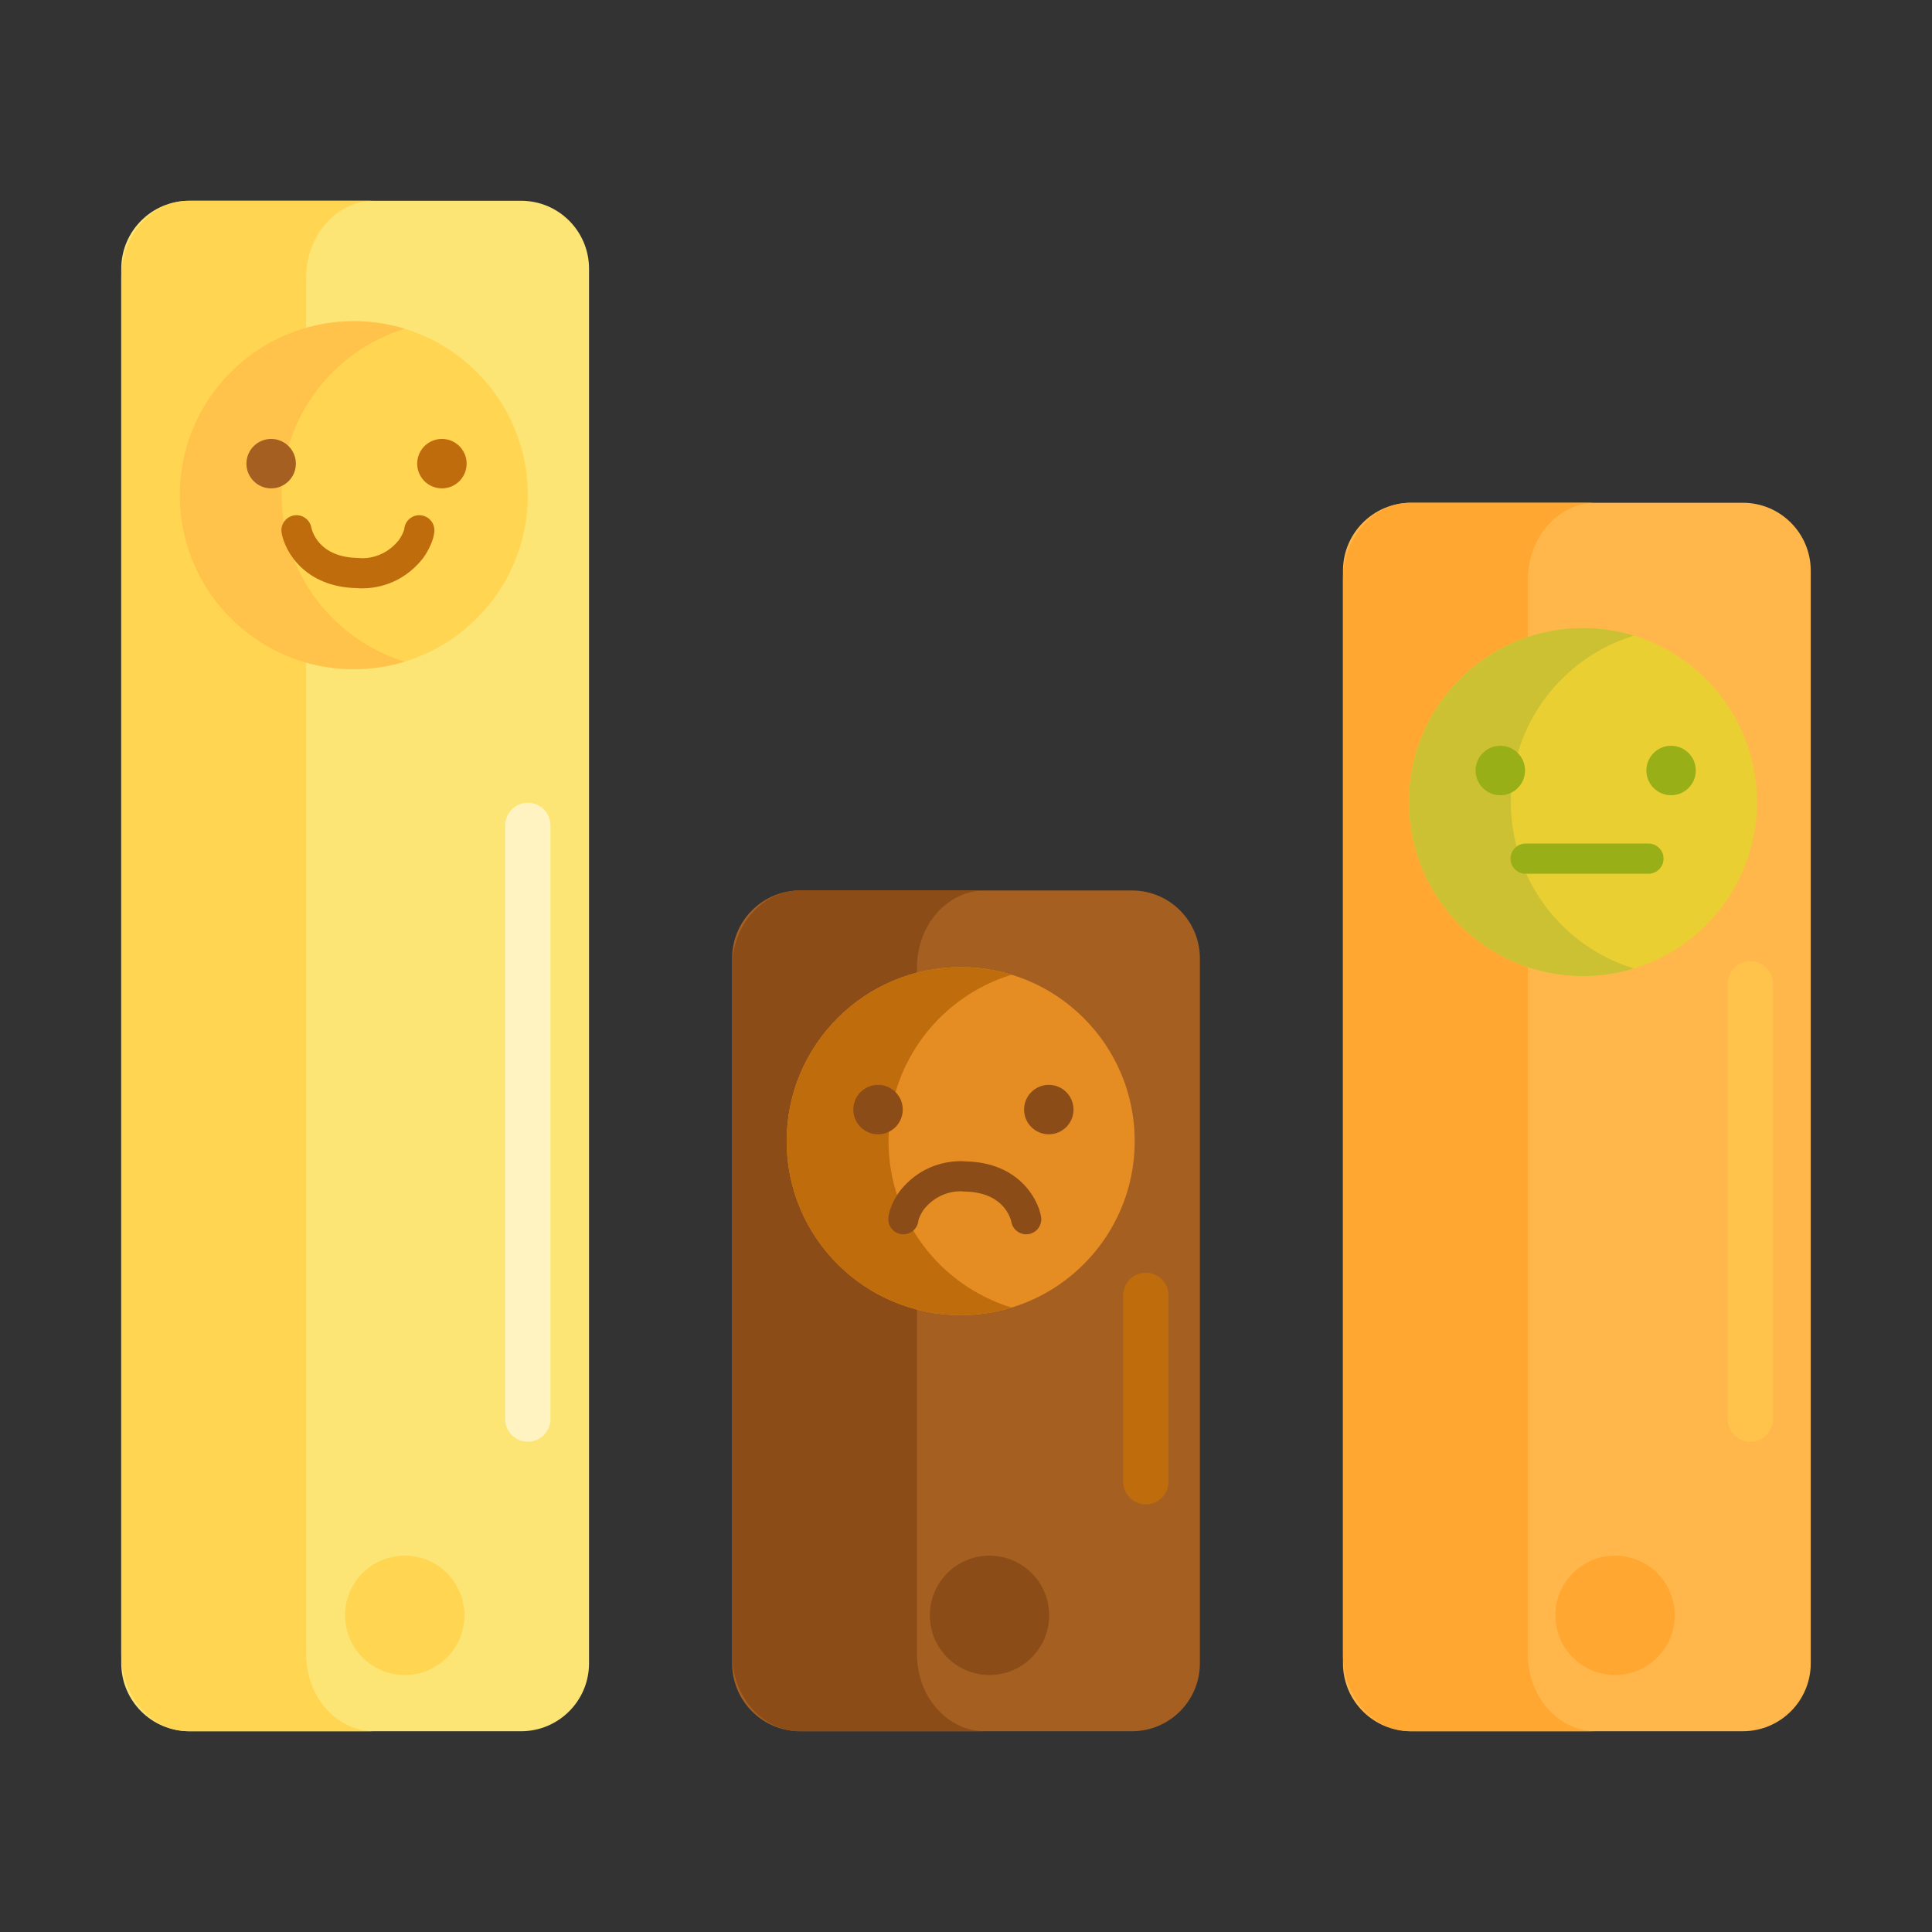 <?xml version="1.0" encoding="utf-8"?>
<!-- Generator: Adobe Illustrator 22.1.0, SVG Export Plug-In . SVG Version: 6.00 Build 0)  -->
<svg xmlns="http://www.w3.org/2000/svg" xmlns:xlink="http://www.w3.org/1999/xlink" version="1.1" id="Layer_1" x="0px" y="0px" viewBox="0 0 512 512" style="enable-background:new 0 0 512 512;" xml:space="preserve" width="512" height="512">
<rect x="0" y="0" width="512" height="512" fill="#333333" stroke="none"/>
<style type="text/css">
	.st0{fill:#DB9C2E;}
	.st1{fill:#BF6C0D;}
	.st2{fill:#F9BB32;}
	.st3{fill:#FCE575;}
	.st4{fill:#FFD551;}
	.st5{fill:#FFC34C;}
	.st6{fill:#FFDF74;}
	.st7{fill:#FFA730;}
	.st8{fill:#FFF4C1;}
	.st9{fill:#FFEACF;}
	.st10{fill:#FF624B;}
	.st11{fill:#CCC033;}
	.st12{fill:#8C4C17;}
	.st13{fill:#FFD59A;}
	.st14{fill:#99AF17;}
	.st15{fill:#FCF9DE;}
	.st16{fill:#E58D23;}
	.st17{fill:#A56021;}
	.st18{fill:#FF4B34;}
	.st19{fill:#FF9079;}
	.st20{fill:#EACF32;}
	.st21{fill:#FFB74B;}
	.st22{fill:#FCDA4F;}
	.st23{fill:#FFEA63;}
</style>
<g>
	<g>
		<g>
			<path class="st21" d="M461.867,458.794h-87.966c-9.941,0-18-8.059-18-18V151.239c0-9.941,8.059-18,18-18h87.966     c9.941,0,18,8.059,18,18v289.556C479.867,450.735,471.809,458.794,461.867,458.794z"/>
		</g>
	</g>
	<g>
		<g>
			<path class="st7" d="M404.901,438.407V153.626c0-11.259,8.059-20.387,18-20.387h-49c-9.941,0-18,9.128-18,20.387v284.781     c0,11.26,8.059,20.387,18,20.387h49C412.96,458.794,404.901,449.667,404.901,438.407z"/>
		</g>
	</g>
	<g>
		<g>
			<path class="st17" d="M299.983,458.794h-87.966c-9.941,0-18-8.059-18-18V253.984c0-9.941,8.059-18,18-18h87.966     c9.941,0,18,8.059,18,18v186.811C317.983,450.735,309.924,458.794,299.983,458.794z"/>
		</g>
	</g>
	<g>
		<g>
			<path class="st12" d="M243.017,438.407V256.371c0-11.26,8.059-20.387,18-20.387h-49c-9.941,0-18,9.127-18,20.387v182.036     c0,11.26,8.059,20.387,18,20.387h49C251.076,458.794,243.017,449.667,243.017,438.407z"/>
		</g>
	</g>
	<g>
		<g>
			<path class="st3" d="M138.099,458.794H50.132c-9.941,0-18-8.059-18-18V71.206c0-9.941,8.059-18,18-18h87.966     c9.941,0,18,8.059,18,18v369.588C156.099,450.735,148.04,458.794,138.099,458.794z"/>
		</g>
	</g>
	<g>
		<g>
			<path class="st4" d="M81.133,438.407V73.593c0-11.259,8.059-20.387,18-20.387h-49c-9.941,0-18,9.128-18,20.387v364.814     c0,11.26,8.059,20.387,18,20.387h49C89.191,458.794,81.133,449.667,81.133,438.407z"/>
		</g>
	</g>
	<g>
		<g>
			<g>
				<circle class="st20" cx="419.501" cy="212.556" r="46.118"/>
			</g>
		</g>
		<g>
			<g>
				<path class="st11" d="M400.384,212.556c0-20.772,13.735-38.332,32.617-44.105c-4.27-1.306-8.802-2.013-13.5-2.013      c-25.47,0-46.117,20.647-46.117,46.118s20.648,46.118,46.117,46.118c4.698,0,9.23-0.707,13.5-2.013      C414.119,250.888,400.384,233.328,400.384,212.556z"/>
			</g>
		</g>
		<g>
			<g>
				<circle class="st14" cx="442.853" cy="204.193" r="6.551"/>
			</g>
		</g>
		<g>
			<g>
				<circle class="st14" cx="397.599" cy="204.193" r="6.551"/>
			</g>
		</g>
		<g>
			<g>
				<path class="st14" d="M436.861,231.551h-32.546c-2.209,0-4-1.791-4-4s1.791-4,4-4h32.546c2.209,0,4,1.791,4,4      S439.07,231.551,436.861,231.551z"/>
			</g>
		</g>
	</g>
	<g>
		<g>
			<g>
				<circle class="st16" cx="254.591" cy="302.414" r="46.118"/>
			</g>
		</g>
		<g>
			<g>
				<path class="st1" d="M235.473,302.414c0-20.772,13.735-38.332,32.618-44.105c-4.27-1.306-8.802-2.013-13.5-2.013      c-25.47,0-46.118,20.648-46.118,46.118s20.648,46.117,46.118,46.117c4.698,0,9.23-0.707,13.5-2.013      C249.208,340.746,235.473,323.186,235.473,302.414z"/>
			</g>
		</g>
		<g>
			<g>
				<circle class="st12" cx="277.942" cy="294.051" r="6.551"/>
			</g>
		</g>
		<g>
			<g>
				<circle class="st12" cx="232.688" cy="294.051" r="6.551"/>
			</g>
		</g>
		<g>
			<g>
				<path class="st12" d="M271.946,327.104c-1.894,0-3.572-1.349-3.928-3.271c-0.173-0.844-1.931-7.898-12.38-8.057      c-0.167-0.002-0.333-0.016-0.499-0.039c-0.199-0.024-5.94-0.631-10.287,4.728c-0.646,0.906-1.403,2.374-1.467,3.026      c-0.214,2.198-2.159,3.817-4.369,3.593c-2.199-0.214-3.807-2.17-3.593-4.369c0.314-3.222,2.578-6.438,3.028-7.05      c0.032-0.043,0.065-0.086,0.099-0.128c6.645-8.296,15.583-7.925,17.394-7.756c13.801,0.292,19.083,9.686,19.947,14.634      c0.38,2.176-1.076,4.249-3.252,4.628C272.406,327.085,272.174,327.104,271.946,327.104z"/>
			</g>
		</g>
	</g>
	<g>
		<g>
			<g>
				<circle class="st4" cx="93.76" cy="131.235" r="46.118"/>
			</g>
		</g>
		<g>
			<g>
				<path class="st5" d="M74.642,131.235c0-20.772,13.735-38.332,32.618-44.105c-4.27-1.305-8.802-2.013-13.5-2.013      c-25.47,0-46.118,20.648-46.118,46.118s20.648,46.118,46.118,46.118c4.698,0,9.23-0.708,13.5-2.013      C88.378,169.567,74.642,152.007,74.642,131.235z"/>
			</g>
		</g>
		<g>
			<g>
				<circle class="st1" cx="117.112" cy="122.872" r="6.551"/>
			</g>
		</g>
		<g>
			<g>
				<circle class="st17" cx="71.857" cy="122.872" r="6.551"/>
			</g>
		</g>
		<g>
			<g>
				<path class="st1" d="M95.995,155.919c-0.634,0-1.12-0.033-1.415-0.061c-13.801-0.292-19.083-9.686-19.947-14.634      c-0.38-2.176,1.076-4.249,3.252-4.628c2.156-0.375,4.221,1.057,4.621,3.21c0.173,0.844,1.931,7.898,12.38,8.057      c0.167,0.002,0.333,0.016,0.499,0.039c0.2,0.027,5.939,0.632,10.287-4.728c0.646-0.906,1.403-2.374,1.467-3.026      c0.214-2.198,2.169-3.813,4.369-3.593c2.199,0.214,3.807,2.17,3.593,4.369c-0.314,3.222-2.578,6.438-3.028,7.05      c-0.032,0.043-0.064,0.086-0.099,0.128C106.414,155.045,99.247,155.919,95.995,155.919z"/>
			</g>
		</g>
	</g>
	<g>
		<g>
			<path class="st8" d="M139.877,382.079c-3.313,0-6-2.687-6-6V218.746c0-3.313,2.687-6,6-6s6,2.687,6,6v157.333     C145.877,379.392,143.191,382.079,139.877,382.079z"/>
		</g>
	</g>
	<g>
		<g>
			<path class="st1" d="M303.667,398.685c-3.313,0-6-2.687-6-6v-49.41c0-3.313,2.687-6,6-6s6,2.687,6,6v49.41     C309.667,395.999,306.98,398.685,303.667,398.685z"/>
		</g>
	</g>
	<g>
		<g>
			<path class="st5" d="M463.877,382.079c-3.313,0-6-2.687-6-6V260.71c0-3.313,2.687-6,6-6s6,2.687,6,6v115.369     C469.877,379.392,467.191,382.079,463.877,382.079z"/>
		</g>
	</g>
	<g>
		<g>
			<circle class="st12" cx="262.224" cy="428.079" r="15.815"/>
		</g>
	</g>
	<g>
		<g>
			<circle class="st4" cx="107.26" cy="428.079" r="15.815"/>
		</g>
	</g>
	<g>
		<g>
			<circle class="st7" cx="428.003" cy="428.079" r="15.815"/>
		</g>
	</g>
</g>
</svg>
